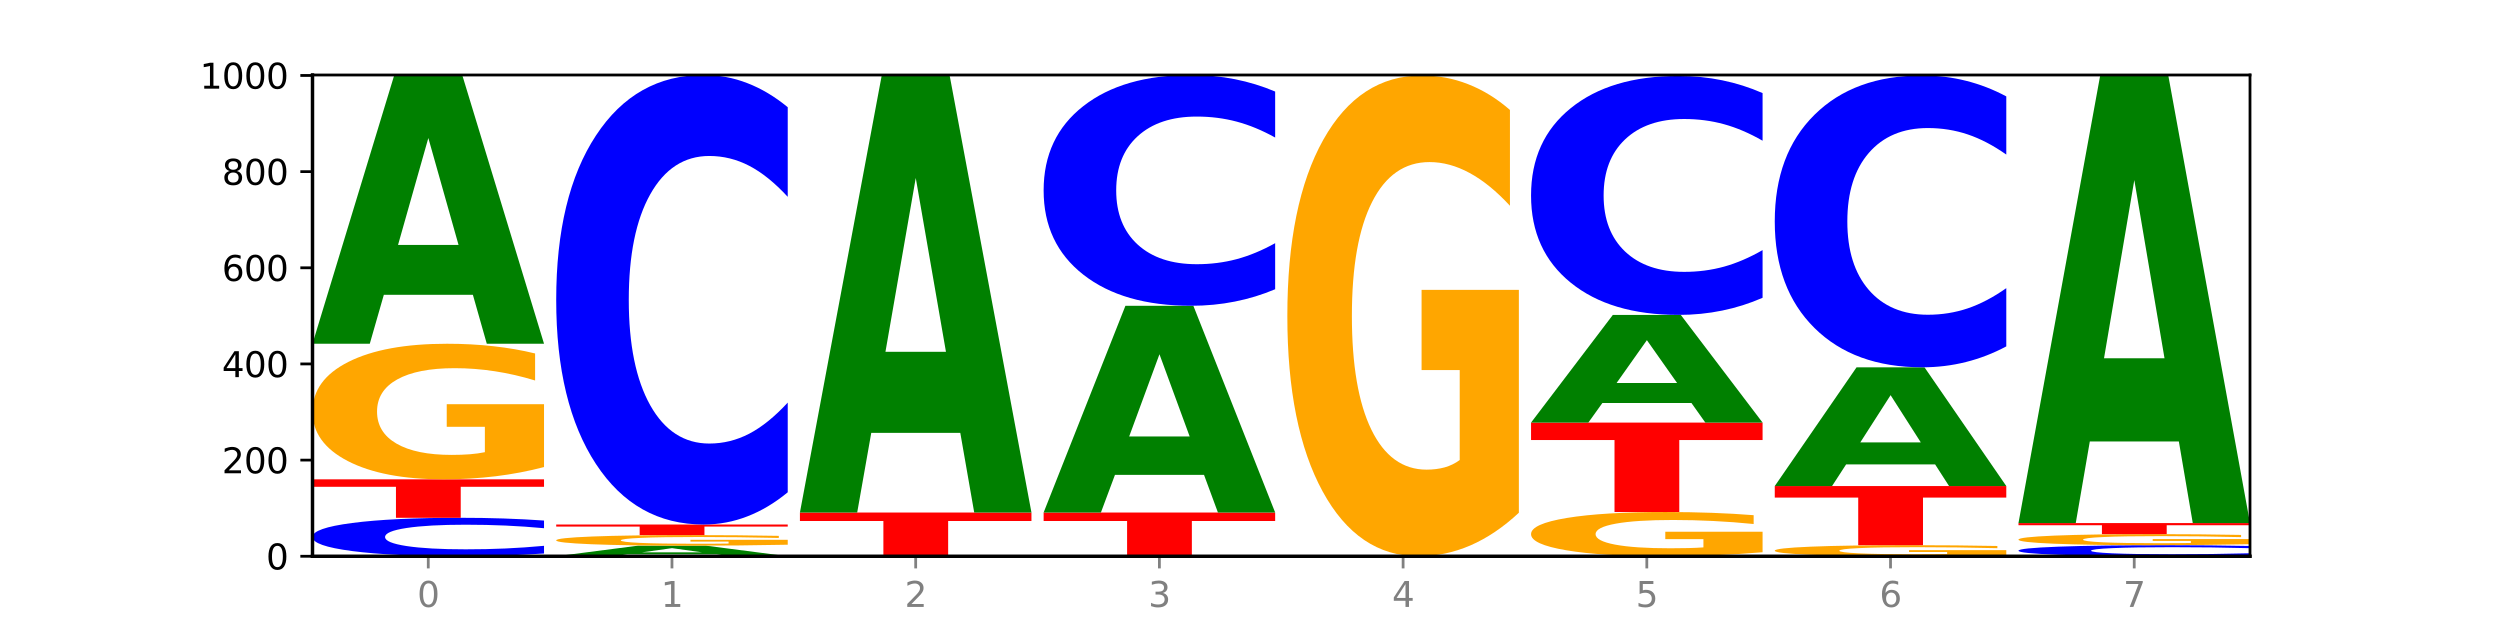 <?xml version="1.0" encoding="utf-8" standalone="no"?>
<!DOCTYPE svg PUBLIC "-//W3C//DTD SVG 1.1//EN"
  "http://www.w3.org/Graphics/SVG/1.1/DTD/svg11.dtd">
<svg xmlns:xlink="http://www.w3.org/1999/xlink" width="720pt" height="180pt" viewBox="0 0 720 180" xmlns="http://www.w3.org/2000/svg" version="1.1">
 <defs>
  <style type="text/css">*{stroke-linejoin: round; stroke-linecap: butt}</style>
 </defs>
 <g id="figure_1">
  <g id="patch_1">
   <path d="M 0 180 
L 720 180 
L 720 0 
L 0 0 
z
" style="fill: #ffffff"/>
  </g>
  <g id="axes_1">
   <g id="patch_2">
    <path d="M 90 160.2 
L 648 160.2 
L 648 21.6 
L 90 21.6 
z
" style="fill: #ffffff"/>
   </g>
   <g id="line2d_1">
    <path d="M 90 160.2 
L 648 160.2 
" clip-path="url(#p7dcc71a071)" style="fill: none; stroke: #000000; stroke-width: 0.5; stroke-linecap: square"/>
   </g>
   <g id="patch_3">
    <path d="M 156.679 159.406 
Q 151.102 159.8 145.07 159.999 
Q 139.039 160.2 132.47 160.2 
Q 112.882 160.2 101.441 158.708 
Q 90 157.216 90 154.665 
Q 90 152.105 101.441 150.615 
Q 112.882 149.123 132.47 149.123 
Q 139.039 149.123 145.07 149.324 
Q 151.102 149.524 156.679 149.917 
L 156.679 152.125 
Q 151.051 151.603 145.591 151.361 
Q 140.131 151.118 134.1 151.118 
Q 123.281 151.118 117.082 152.063 
Q 110.899 153.006 110.899 154.665 
Q 110.899 156.317 117.082 157.262 
Q 123.281 158.205 134.1 158.205 
Q 140.131 158.205 145.591 157.962 
Q 151.051 157.717 156.679 157.196 
L 156.679 159.406 
z
" clip-path="url(#p7dcc71a071)" style="fill: #0000ff"/>
   </g>
   <g id="patch_4">
    <path d="M 90 138.046 
L 156.679 138.046 
L 156.679 140.206 
L 132.69 140.206 
L 132.69 149.123 
L 114.036 149.123 
L 114.036 140.206 
L 90 140.206 
L 90 138.046 
z
" clip-path="url(#p7dcc71a071)" style="fill: #ff0000"/>
   </g>
   <g id="patch_5">
    <path d="M 156.679 134.513 
Q 149.955 136.28 142.722 137.167 
Q 135.489 138.046 127.778 138.046 
Q 110.353 138.046 100.177 132.787 
Q 90 127.528 90 118.535 
Q 90 109.437 100.356 104.219 
Q 110.727 99 128.764 99 
Q 135.713 99 142.079 99.71 
Q 148.46 100.412 154.109 101.799 
L 154.109 109.582 
Q 148.281 107.8 142.513 106.921 
Q 136.744 106.033 130.946 106.033 
Q 120.216 106.033 114.403 109.276 
Q 108.59 112.51 108.59 118.535 
Q 108.59 124.504 114.194 127.762 
Q 119.798 131.013 130.109 131.013 
Q 132.919 131.013 135.325 130.827 
Q 137.731 130.634 139.643 130.23 
L 139.643 122.923 
L 128.66 122.923 
L 128.66 116.414 
L 156.679 116.414 
L 156.679 134.513 
z
" clip-path="url(#p7dcc71a071)" style="fill: #ffa600"/>
   </g>
   <g id="patch_6">
    <path d="M 136.189 84.9 
L 110.545 84.9 
L 106.496 99 
L 90 99 
L 113.558 21.6 
L 133.121 21.6 
L 156.679 99 
L 140.197 99 
L 136.189 84.9 
z
M 114.635 70.535 
L 132.058 70.535 
L 123.36 39.747 
L 114.635 70.535 
z
" clip-path="url(#p7dcc71a071)" style="fill: #008000"/>
   </g>
   <g id="patch_7">
    <path d="M 206.377 159.645 
L 180.734 159.645 
L 176.685 160.2 
L 160.189 160.2 
L 183.747 157.154 
L 203.31 157.154 
L 226.868 160.2 
L 210.386 160.2 
L 206.377 159.645 
z
M 184.824 159.08 
L 202.247 159.08 
L 193.549 157.868 
L 184.824 159.08 
z
" clip-path="url(#p7dcc71a071)" style="fill: #008000"/>
   </g>
   <g id="patch_8">
    <path d="M 226.868 156.878 
Q 220.143 157.016 212.91 157.085 
Q 205.678 157.154 197.967 157.154 
Q 180.542 157.154 170.365 156.744 
Q 160.189 156.333 160.189 155.632 
Q 160.189 154.922 170.545 154.515 
Q 180.916 154.108 198.953 154.108 
Q 205.902 154.108 212.268 154.163 
Q 218.649 154.218 224.298 154.326 
L 224.298 154.933 
Q 218.47 154.794 212.701 154.726 
Q 206.933 154.656 201.135 154.656 
Q 190.405 154.656 184.592 154.909 
Q 178.779 155.162 178.779 155.632 
Q 178.779 156.097 184.383 156.352 
Q 189.987 156.605 200.298 156.605 
Q 203.107 156.605 205.513 156.591 
Q 207.919 156.576 209.832 156.544 
L 209.832 155.974 
L 198.848 155.974 
L 198.848 155.466 
L 226.868 155.466 
L 226.868 156.878 
z
" clip-path="url(#p7dcc71a071)" style="fill: #ffa600"/>
   </g>
   <g id="patch_9">
    <path d="M 160.189 151.062 
L 226.868 151.062 
L 226.868 151.656 
L 202.879 151.656 
L 202.879 154.108 
L 184.224 154.108 
L 184.224 151.656 
L 160.189 151.656 
L 160.189 151.062 
z
" clip-path="url(#p7dcc71a071)" style="fill: #ff0000"/>
   </g>
   <g id="patch_10">
    <path d="M 226.868 141.782 
Q 221.29 146.382 215.259 148.708 
Q 209.228 151.062 202.659 151.062 
Q 183.07 151.062 171.629 133.625 
Q 160.189 116.189 160.189 86.371 
Q 160.189 56.446 171.629 39.036 
Q 183.07 21.6 202.659 21.6 
Q 209.228 21.6 215.259 23.953 
Q 221.29 26.28 226.868 30.88 
L 226.868 56.686 
Q 221.24 50.589 215.78 47.754 
Q 210.32 44.92 204.289 44.92 
Q 193.47 44.92 187.27 55.964 
Q 181.088 66.982 181.088 86.371 
Q 181.088 105.679 187.27 116.724 
Q 193.47 127.742 204.289 127.742 
Q 210.32 127.742 215.78 124.907 
Q 221.24 122.046 226.868 115.948 
L 226.868 141.782 
z
" clip-path="url(#p7dcc71a071)" style="fill: #0000ff"/>
   </g>
   <g id="patch_11">
    <path d="M 230.377 147.6 
L 297.057 147.6 
L 297.057 150.057 
L 273.068 150.057 
L 273.068 160.2 
L 254.413 160.2 
L 254.413 150.057 
L 230.377 150.057 
L 230.377 147.6 
z
" clip-path="url(#p7dcc71a071)" style="fill: #ff0000"/>
   </g>
   <g id="patch_12">
    <path d="M 276.566 124.672 
L 250.922 124.672 
L 246.873 147.6 
L 230.377 147.6 
L 253.935 21.738 
L 273.499 21.738 
L 297.057 147.6 
L 280.574 147.6 
L 276.566 124.672 
z
M 255.012 101.312 
L 272.435 101.312 
L 263.737 51.248 
L 255.012 101.312 
z
" clip-path="url(#p7dcc71a071)" style="fill: #008000"/>
   </g>
   <g id="patch_13">
    <path d="M 300.566 147.6 
L 367.245 147.6 
L 367.245 150.057 
L 343.256 150.057 
L 343.256 160.2 
L 324.602 160.2 
L 324.602 150.057 
L 300.566 150.057 
L 300.566 147.6 
z
" clip-path="url(#p7dcc71a071)" style="fill: #ff0000"/>
   </g>
   <g id="patch_14">
    <path d="M 346.755 136.754 
L 321.111 136.754 
L 317.062 147.6 
L 300.566 147.6 
L 324.124 88.062 
L 343.687 88.062 
L 367.245 147.6 
L 350.763 147.6 
L 346.755 136.754 
z
M 325.201 125.704 
L 342.624 125.704 
L 333.926 102.021 
L 325.201 125.704 
z
" clip-path="url(#p7dcc71a071)" style="fill: #008000"/>
   </g>
   <g id="patch_15">
    <path d="M 367.245 83.298 
Q 361.668 85.659 355.636 86.853 
Q 349.605 88.062 343.036 88.062 
Q 323.448 88.062 312.007 79.11 
Q 300.566 70.159 300.566 54.851 
Q 300.566 39.489 312.007 30.551 
Q 323.448 21.6 343.036 21.6 
Q 349.605 21.6 355.636 22.808 
Q 361.668 24.003 367.245 26.364 
L 367.245 39.612 
Q 361.617 36.482 356.157 35.027 
Q 350.697 33.572 344.666 33.572 
Q 333.847 33.572 327.648 39.242 
Q 321.465 44.898 321.465 54.851 
Q 321.465 64.764 327.648 70.434 
Q 333.847 76.09 344.666 76.09 
Q 350.697 76.09 356.157 74.635 
Q 361.617 73.166 367.245 70.036 
L 367.245 83.298 
z
" clip-path="url(#p7dcc71a071)" style="fill: #0000ff"/>
   </g>
   <g id="patch_16">
    <path d="M 437.434 147.672 
Q 430.709 153.936 423.476 157.082 
Q 416.244 160.2 408.533 160.2 
Q 391.108 160.2 380.931 141.552 
Q 370.755 122.903 370.755 91.012 
Q 370.755 58.749 381.111 40.244 
Q 391.482 21.738 409.519 21.738 
Q 416.468 21.738 422.834 24.255 
Q 429.215 26.744 434.864 31.663 
L 434.864 59.264 
Q 429.036 52.943 423.267 49.825 
Q 417.499 46.679 411.701 46.679 
Q 400.971 46.679 395.158 58.177 
Q 389.345 69.647 389.345 91.012 
Q 389.345 112.177 394.949 123.733 
Q 400.553 135.259 410.864 135.259 
Q 413.673 135.259 416.079 134.601 
Q 418.485 133.915 420.398 132.485 
L 420.398 106.572 
L 409.414 106.572 
L 409.414 83.49 
L 437.434 83.49 
L 437.434 147.672 
z
" clip-path="url(#p7dcc71a071)" style="fill: #ffa600"/>
   </g>
   <g id="patch_17">
    <path d="M 507.623 159.047 
Q 500.898 159.624 493.665 159.913 
Q 486.432 160.2 478.721 160.2 
Q 461.297 160.2 451.12 158.484 
Q 440.943 156.769 440.943 153.835 
Q 440.943 150.867 451.299 149.164 
Q 461.67 147.462 479.708 147.462 
Q 486.656 147.462 493.023 147.693 
Q 499.404 147.922 505.052 148.375 
L 505.052 150.914 
Q 499.224 150.332 493.456 150.046 
Q 487.688 149.756 481.889 149.756 
Q 471.16 149.756 465.347 150.814 
Q 459.533 151.869 459.533 153.835 
Q 459.533 155.782 465.137 156.845 
Q 470.741 157.905 481.053 157.905 
Q 483.862 157.905 486.268 157.845 
Q 488.674 157.782 490.587 157.65 
L 490.587 155.266 
L 479.603 155.266 
L 479.603 153.143 
L 507.623 153.143 
L 507.623 159.047 
z
" clip-path="url(#p7dcc71a071)" style="fill: #ffa600"/>
   </g>
   <g id="patch_18">
    <path d="M 440.943 121.708 
L 507.623 121.708 
L 507.623 126.73 
L 483.634 126.73 
L 483.634 147.462 
L 464.979 147.462 
L 464.979 126.73 
L 440.943 126.73 
L 440.943 121.708 
z
" clip-path="url(#p7dcc71a071)" style="fill: #ff0000"/>
   </g>
   <g id="patch_19">
    <path d="M 487.132 116.058 
L 461.488 116.058 
L 457.439 121.708 
L 440.943 121.708 
L 464.501 90.692 
L 484.065 90.692 
L 507.623 121.708 
L 491.14 121.708 
L 487.132 116.058 
z
M 465.578 110.301 
L 483.001 110.301 
L 474.303 97.964 
L 465.578 110.301 
z
" clip-path="url(#p7dcc71a071)" style="fill: #008000"/>
   </g>
   <g id="patch_20">
    <path d="M 507.623 85.76 
Q 502.045 88.205 496.014 89.441 
Q 489.983 90.692 483.414 90.692 
Q 463.825 90.692 452.384 81.424 
Q 440.943 72.156 440.943 56.306 
Q 440.943 40.399 452.384 31.145 
Q 463.825 21.877 483.414 21.877 
Q 489.983 21.877 496.014 23.128 
Q 502.045 24.365 507.623 26.81 
L 507.623 40.527 
Q 501.995 37.286 496.535 35.779 
Q 491.075 34.273 485.043 34.273 
Q 474.224 34.273 468.025 40.143 
Q 461.843 46 461.843 56.306 
Q 461.843 66.569 468.025 72.44 
Q 474.224 78.297 485.043 78.297 
Q 491.075 78.297 496.535 76.79 
Q 501.995 75.269 507.623 72.028 
L 507.623 85.76 
z
" clip-path="url(#p7dcc71a071)" style="fill: #0000ff"/>
   </g>
   <g id="patch_21">
    <path d="M 577.811 159.912 
Q 571.087 160.056 563.854 160.128 
Q 556.621 160.2 548.91 160.2 
Q 531.486 160.2 521.309 159.771 
Q 511.132 159.342 511.132 158.609 
Q 511.132 157.867 521.488 157.441 
Q 531.859 157.015 549.896 157.015 
Q 556.845 157.015 563.211 157.073 
Q 569.592 157.131 575.241 157.244 
L 575.241 157.878 
Q 569.413 157.733 563.645 157.661 
Q 557.876 157.589 552.078 157.589 
Q 541.348 157.589 535.535 157.853 
Q 529.722 158.117 529.722 158.609 
Q 529.722 159.095 535.326 159.361 
Q 540.93 159.626 551.241 159.626 
Q 554.051 159.626 556.457 159.611 
Q 558.863 159.595 560.775 159.563 
L 560.775 158.967 
L 549.792 158.967 
L 549.792 158.436 
L 577.811 158.436 
L 577.811 159.912 
z
" clip-path="url(#p7dcc71a071)" style="fill: #ffa600"/>
   </g>
   <g id="patch_22">
    <path d="M 511.132 139.985 
L 577.811 139.985 
L 577.811 143.306 
L 553.822 143.306 
L 553.822 157.015 
L 535.168 157.015 
L 535.168 143.306 
L 511.132 143.306 
L 511.132 139.985 
z
" clip-path="url(#p7dcc71a071)" style="fill: #ff0000"/>
   </g>
   <g id="patch_23">
    <path d="M 557.321 133.754 
L 531.677 133.754 
L 527.628 139.985 
L 511.132 139.985 
L 534.69 105.785 
L 554.253 105.785 
L 577.811 139.985 
L 561.329 139.985 
L 557.321 133.754 
z
M 535.767 127.407 
L 553.19 127.407 
L 544.492 113.803 
L 535.767 127.407 
z
" clip-path="url(#p7dcc71a071)" style="fill: #008000"/>
   </g>
   <g id="patch_24">
    <path d="M 577.811 99.76 
Q 572.234 102.746 566.203 104.257 
Q 560.171 105.785 553.603 105.785 
Q 534.014 105.785 522.573 94.465 
Q 511.132 83.145 511.132 63.788 
Q 511.132 44.36 522.573 33.058 
Q 534.014 21.738 553.603 21.738 
Q 560.171 21.738 566.203 23.266 
Q 572.234 24.777 577.811 27.763 
L 577.811 44.517 
Q 572.183 40.558 566.723 38.718 
Q 561.263 36.878 555.232 36.878 
Q 544.413 36.878 538.214 44.048 
Q 532.031 51.201 532.031 63.788 
Q 532.031 76.322 538.214 83.493 
Q 544.413 90.646 555.232 90.646 
Q 561.263 90.646 566.723 88.805 
Q 572.183 86.948 577.811 82.989 
L 577.811 99.76 
z
" clip-path="url(#p7dcc71a071)" style="fill: #0000ff"/>
   </g>
   <g id="patch_25">
    <path d="M 648 159.972 
Q 642.422 160.085 636.391 160.142 
Q 630.36 160.2 623.791 160.2 
Q 604.202 160.2 592.762 159.771 
Q 581.321 159.342 581.321 158.609 
Q 581.321 157.873 592.762 157.444 
Q 604.202 157.015 623.791 157.015 
Q 630.36 157.015 636.391 157.073 
Q 642.422 157.131 648 157.244 
L 648 157.878 
Q 642.372 157.728 636.912 157.659 
Q 631.452 157.589 625.421 157.589 
Q 614.602 157.589 608.402 157.861 
Q 602.22 158.132 602.22 158.609 
Q 602.22 159.084 608.402 159.355 
Q 614.602 159.626 625.421 159.626 
Q 631.452 159.626 636.912 159.557 
Q 642.372 159.486 648 159.336 
L 648 159.972 
z
" clip-path="url(#p7dcc71a071)" style="fill: #0000ff"/>
   </g>
   <g id="patch_26">
    <path d="M 648 156.727 
Q 641.275 156.871 634.042 156.944 
Q 626.81 157.015 619.099 157.015 
Q 601.674 157.015 591.497 156.586 
Q 581.321 156.158 581.321 155.424 
Q 581.321 154.682 591.677 154.256 
Q 602.048 153.831 620.085 153.831 
Q 627.034 153.831 633.4 153.889 
Q 639.781 153.946 645.43 154.059 
L 645.43 154.694 
Q 639.602 154.548 633.833 154.477 
Q 628.065 154.404 622.267 154.404 
Q 611.537 154.404 605.724 154.669 
Q 599.911 154.933 599.911 155.424 
Q 599.911 155.911 605.515 156.177 
Q 611.119 156.442 621.43 156.442 
Q 624.239 156.442 626.645 156.427 
Q 629.051 156.411 630.964 156.378 
L 630.964 155.782 
L 619.98 155.782 
L 619.98 155.251 
L 648 155.251 
L 648 156.727 
z
" clip-path="url(#p7dcc71a071)" style="fill: #ffa600"/>
   </g>
   <g id="patch_27">
    <path d="M 581.321 150.646 
L 648 150.646 
L 648 151.267 
L 624.011 151.267 
L 624.011 153.831 
L 605.356 153.831 
L 605.356 151.267 
L 581.321 151.267 
L 581.321 150.646 
z
" clip-path="url(#p7dcc71a071)" style="fill: #ff0000"/>
   </g>
   <g id="patch_28">
    <path d="M 627.51 127.138 
L 601.866 127.138 
L 597.817 150.646 
L 581.321 150.646 
L 604.879 21.6 
L 624.442 21.6 
L 648 150.646 
L 631.518 150.646 
L 627.51 127.138 
z
M 605.956 103.187 
L 623.379 103.187 
L 614.681 51.856 
L 605.956 103.187 
z
" clip-path="url(#p7dcc71a071)" style="fill: #008000"/>
   </g>
   <g id="matplotlib.axis_1">
    <g id="xtick_1">
     <g id="line2d_2">
      <defs>
       <path id="m3d36cf0642" d="M 0 0 
L 0 3.5 
" style="stroke: #808080; stroke-width: 0.8"/>
      </defs>
      <g>
       <use xlink:href="#m3d36cf0642" x="123.34" y="160.2" style="fill: #808080; stroke: #808080; stroke-width: 0.8"/>
      </g>
     </g>
     <g id="text_1">
      <!-- 0 -->
      <g style="fill: #808080" transform="translate(120.158 174.798) scale(0.1 -0.1)">
       <defs>
        <path id="DejaVuSans-30" d="M 2034 4250 
Q 1547 4250 1301 3770 
Q 1056 3291 1056 2328 
Q 1056 1369 1301 889 
Q 1547 409 2034 409 
Q 2525 409 2770 889 
Q 3016 1369 3016 2328 
Q 3016 3291 2770 3770 
Q 2525 4250 2034 4250 
z
M 2034 4750 
Q 2819 4750 3233 4129 
Q 3647 3509 3647 2328 
Q 3647 1150 3233 529 
Q 2819 -91 2034 -91 
Q 1250 -91 836 529 
Q 422 1150 422 2328 
Q 422 3509 836 4129 
Q 1250 4750 2034 4750 
z
" transform="scale(0.016)"/>
       </defs>
       <use xlink:href="#DejaVuSans-30"/>
      </g>
     </g>
    </g>
    <g id="xtick_2">
     <g id="line2d_3">
      <g>
       <use xlink:href="#m3d36cf0642" x="193.528" y="160.2" style="fill: #808080; stroke: #808080; stroke-width: 0.8"/>
      </g>
     </g>
     <g id="text_2">
      <!-- 1 -->
      <g style="fill: #808080" transform="translate(190.347 174.798) scale(0.1 -0.1)">
       <defs>
        <path id="DejaVuSans-31" d="M 794 531 
L 1825 531 
L 1825 4091 
L 703 3866 
L 703 4441 
L 1819 4666 
L 2450 4666 
L 2450 531 
L 3481 531 
L 3481 0 
L 794 0 
L 794 531 
z
" transform="scale(0.016)"/>
       </defs>
       <use xlink:href="#DejaVuSans-31"/>
      </g>
     </g>
    </g>
    <g id="xtick_3">
     <g id="line2d_4">
      <g>
       <use xlink:href="#m3d36cf0642" x="263.717" y="160.2" style="fill: #808080; stroke: #808080; stroke-width: 0.8"/>
      </g>
     </g>
     <g id="text_3">
      <!-- 2 -->
      <g style="fill: #808080" transform="translate(260.536 174.798) scale(0.1 -0.1)">
       <defs>
        <path id="DejaVuSans-32" d="M 1228 531 
L 3431 531 
L 3431 0 
L 469 0 
L 469 531 
Q 828 903 1448 1529 
Q 2069 2156 2228 2338 
Q 2531 2678 2651 2914 
Q 2772 3150 2772 3378 
Q 2772 3750 2511 3984 
Q 2250 4219 1831 4219 
Q 1534 4219 1204 4116 
Q 875 4013 500 3803 
L 500 4441 
Q 881 4594 1212 4672 
Q 1544 4750 1819 4750 
Q 2544 4750 2975 4387 
Q 3406 4025 3406 3419 
Q 3406 3131 3298 2873 
Q 3191 2616 2906 2266 
Q 2828 2175 2409 1742 
Q 1991 1309 1228 531 
z
" transform="scale(0.016)"/>
       </defs>
       <use xlink:href="#DejaVuSans-32"/>
      </g>
     </g>
    </g>
    <g id="xtick_4">
     <g id="line2d_5">
      <g>
       <use xlink:href="#m3d36cf0642" x="333.906" y="160.2" style="fill: #808080; stroke: #808080; stroke-width: 0.8"/>
      </g>
     </g>
     <g id="text_4">
      <!-- 3 -->
      <g style="fill: #808080" transform="translate(330.724 174.798) scale(0.1 -0.1)">
       <defs>
        <path id="DejaVuSans-33" d="M 2597 2516 
Q 3050 2419 3304 2112 
Q 3559 1806 3559 1356 
Q 3559 666 3084 287 
Q 2609 -91 1734 -91 
Q 1441 -91 1130 -33 
Q 819 25 488 141 
L 488 750 
Q 750 597 1062 519 
Q 1375 441 1716 441 
Q 2309 441 2620 675 
Q 2931 909 2931 1356 
Q 2931 1769 2642 2001 
Q 2353 2234 1838 2234 
L 1294 2234 
L 1294 2753 
L 1863 2753 
Q 2328 2753 2575 2939 
Q 2822 3125 2822 3475 
Q 2822 3834 2567 4026 
Q 2313 4219 1838 4219 
Q 1578 4219 1281 4162 
Q 984 4106 628 3988 
L 628 4550 
Q 988 4650 1302 4700 
Q 1616 4750 1894 4750 
Q 2613 4750 3031 4423 
Q 3450 4097 3450 3541 
Q 3450 3153 3228 2886 
Q 3006 2619 2597 2516 
z
" transform="scale(0.016)"/>
       </defs>
       <use xlink:href="#DejaVuSans-33"/>
      </g>
     </g>
    </g>
    <g id="xtick_5">
     <g id="line2d_6">
      <g>
       <use xlink:href="#m3d36cf0642" x="404.094" y="160.2" style="fill: #808080; stroke: #808080; stroke-width: 0.8"/>
      </g>
     </g>
     <g id="text_5">
      <!-- 4 -->
      <g style="fill: #808080" transform="translate(400.913 174.798) scale(0.1 -0.1)">
       <defs>
        <path id="DejaVuSans-34" d="M 2419 4116 
L 825 1625 
L 2419 1625 
L 2419 4116 
z
M 2253 4666 
L 3047 4666 
L 3047 1625 
L 3713 1625 
L 3713 1100 
L 3047 1100 
L 3047 0 
L 2419 0 
L 2419 1100 
L 313 1100 
L 313 1709 
L 2253 4666 
z
" transform="scale(0.016)"/>
       </defs>
       <use xlink:href="#DejaVuSans-34"/>
      </g>
     </g>
    </g>
    <g id="xtick_6">
     <g id="line2d_7">
      <g>
       <use xlink:href="#m3d36cf0642" x="474.283" y="160.2" style="fill: #808080; stroke: #808080; stroke-width: 0.8"/>
      </g>
     </g>
     <g id="text_6">
      <!-- 5 -->
      <g style="fill: #808080" transform="translate(471.102 174.798) scale(0.1 -0.1)">
       <defs>
        <path id="DejaVuSans-35" d="M 691 4666 
L 3169 4666 
L 3169 4134 
L 1269 4134 
L 1269 2991 
Q 1406 3038 1543 3061 
Q 1681 3084 1819 3084 
Q 2600 3084 3056 2656 
Q 3513 2228 3513 1497 
Q 3513 744 3044 326 
Q 2575 -91 1722 -91 
Q 1428 -91 1123 -41 
Q 819 9 494 109 
L 494 744 
Q 775 591 1075 516 
Q 1375 441 1709 441 
Q 2250 441 2565 725 
Q 2881 1009 2881 1497 
Q 2881 1984 2565 2268 
Q 2250 2553 1709 2553 
Q 1456 2553 1204 2497 
Q 953 2441 691 2322 
L 691 4666 
z
" transform="scale(0.016)"/>
       </defs>
       <use xlink:href="#DejaVuSans-35"/>
      </g>
     </g>
    </g>
    <g id="xtick_7">
     <g id="line2d_8">
      <g>
       <use xlink:href="#m3d36cf0642" x="544.472" y="160.2" style="fill: #808080; stroke: #808080; stroke-width: 0.8"/>
      </g>
     </g>
     <g id="text_7">
      <!-- 6 -->
      <g style="fill: #808080" transform="translate(541.29 174.798) scale(0.1 -0.1)">
       <defs>
        <path id="DejaVuSans-36" d="M 2113 2584 
Q 1688 2584 1439 2293 
Q 1191 2003 1191 1497 
Q 1191 994 1439 701 
Q 1688 409 2113 409 
Q 2538 409 2786 701 
Q 3034 994 3034 1497 
Q 3034 2003 2786 2293 
Q 2538 2584 2113 2584 
z
M 3366 4563 
L 3366 3988 
Q 3128 4100 2886 4159 
Q 2644 4219 2406 4219 
Q 1781 4219 1451 3797 
Q 1122 3375 1075 2522 
Q 1259 2794 1537 2939 
Q 1816 3084 2150 3084 
Q 2853 3084 3261 2657 
Q 3669 2231 3669 1497 
Q 3669 778 3244 343 
Q 2819 -91 2113 -91 
Q 1303 -91 875 529 
Q 447 1150 447 2328 
Q 447 3434 972 4092 
Q 1497 4750 2381 4750 
Q 2619 4750 2861 4703 
Q 3103 4656 3366 4563 
z
" transform="scale(0.016)"/>
       </defs>
       <use xlink:href="#DejaVuSans-36"/>
      </g>
     </g>
    </g>
    <g id="xtick_8">
     <g id="line2d_9">
      <g>
       <use xlink:href="#m3d36cf0642" x="614.66" y="160.2" style="fill: #808080; stroke: #808080; stroke-width: 0.8"/>
      </g>
     </g>
     <g id="text_8">
      <!-- 7 -->
      <g style="fill: #808080" transform="translate(611.479 174.798) scale(0.1 -0.1)">
       <defs>
        <path id="DejaVuSans-37" d="M 525 4666 
L 3525 4666 
L 3525 4397 
L 1831 0 
L 1172 0 
L 2766 4134 
L 525 4134 
L 525 4666 
z
" transform="scale(0.016)"/>
       </defs>
       <use xlink:href="#DejaVuSans-37"/>
      </g>
     </g>
    </g>
   </g>
   <g id="matplotlib.axis_2">
    <g id="ytick_1">
     <g id="line2d_10">
      <defs>
       <path id="mf414a3bcde" d="M 0 0 
L -3.5 0 
" style="stroke: #000000; stroke-width: 0.8"/>
      </defs>
      <g>
       <use xlink:href="#mf414a3bcde" x="90" y="160.2" style="stroke: #000000; stroke-width: 0.8"/>
      </g>
     </g>
     <g id="text_9">
      <!-- 0 -->
      <g transform="translate(76.638 163.999) scale(0.1 -0.1)">
       <use xlink:href="#DejaVuSans-30"/>
      </g>
     </g>
    </g>
    <g id="ytick_2">
     <g id="line2d_11">
      <g>
       <use xlink:href="#mf414a3bcde" x="90" y="132.508" style="stroke: #000000; stroke-width: 0.8"/>
      </g>
     </g>
     <g id="text_10">
      <!-- 200 -->
      <g transform="translate(63.913 136.307) scale(0.1 -0.1)">
       <use xlink:href="#DejaVuSans-32"/>
       <use xlink:href="#DejaVuSans-30" x="63.623"/>
       <use xlink:href="#DejaVuSans-30" x="127.246"/>
      </g>
     </g>
    </g>
    <g id="ytick_3">
     <g id="line2d_12">
      <g>
       <use xlink:href="#mf414a3bcde" x="90" y="104.815" style="stroke: #000000; stroke-width: 0.8"/>
      </g>
     </g>
     <g id="text_11">
      <!-- 400 -->
      <g transform="translate(63.913 108.615) scale(0.1 -0.1)">
       <use xlink:href="#DejaVuSans-34"/>
       <use xlink:href="#DejaVuSans-30" x="63.623"/>
       <use xlink:href="#DejaVuSans-30" x="127.246"/>
      </g>
     </g>
    </g>
    <g id="ytick_4">
     <g id="line2d_13">
      <g>
       <use xlink:href="#mf414a3bcde" x="90" y="77.123" style="stroke: #000000; stroke-width: 0.8"/>
      </g>
     </g>
     <g id="text_12">
      <!-- 600 -->
      <g transform="translate(63.913 80.922) scale(0.1 -0.1)">
       <use xlink:href="#DejaVuSans-36"/>
       <use xlink:href="#DejaVuSans-30" x="63.623"/>
       <use xlink:href="#DejaVuSans-30" x="127.246"/>
      </g>
     </g>
    </g>
    <g id="ytick_5">
     <g id="line2d_14">
      <g>
       <use xlink:href="#mf414a3bcde" x="90" y="49.431" style="stroke: #000000; stroke-width: 0.8"/>
      </g>
     </g>
     <g id="text_13">
      <!-- 800 -->
      <g transform="translate(63.913 53.23) scale(0.1 -0.1)">
       <defs>
        <path id="DejaVuSans-38" d="M 2034 2216 
Q 1584 2216 1326 1975 
Q 1069 1734 1069 1313 
Q 1069 891 1326 650 
Q 1584 409 2034 409 
Q 2484 409 2743 651 
Q 3003 894 3003 1313 
Q 3003 1734 2745 1975 
Q 2488 2216 2034 2216 
z
M 1403 2484 
Q 997 2584 770 2862 
Q 544 3141 544 3541 
Q 544 4100 942 4425 
Q 1341 4750 2034 4750 
Q 2731 4750 3128 4425 
Q 3525 4100 3525 3541 
Q 3525 3141 3298 2862 
Q 3072 2584 2669 2484 
Q 3125 2378 3379 2068 
Q 3634 1759 3634 1313 
Q 3634 634 3220 271 
Q 2806 -91 2034 -91 
Q 1263 -91 848 271 
Q 434 634 434 1313 
Q 434 1759 690 2068 
Q 947 2378 1403 2484 
z
M 1172 3481 
Q 1172 3119 1398 2916 
Q 1625 2713 2034 2713 
Q 2441 2713 2670 2916 
Q 2900 3119 2900 3481 
Q 2900 3844 2670 4047 
Q 2441 4250 2034 4250 
Q 1625 4250 1398 4047 
Q 1172 3844 1172 3481 
z
" transform="scale(0.016)"/>
       </defs>
       <use xlink:href="#DejaVuSans-38"/>
       <use xlink:href="#DejaVuSans-30" x="63.623"/>
       <use xlink:href="#DejaVuSans-30" x="127.246"/>
      </g>
     </g>
    </g>
    <g id="ytick_6">
     <g id="line2d_15">
      <g>
       <use xlink:href="#mf414a3bcde" x="90" y="21.738" style="stroke: #000000; stroke-width: 0.8"/>
      </g>
     </g>
     <g id="text_14">
      <!-- 1000 -->
      <g transform="translate(57.55 25.538) scale(0.1 -0.1)">
       <use xlink:href="#DejaVuSans-31"/>
       <use xlink:href="#DejaVuSans-30" x="63.623"/>
       <use xlink:href="#DejaVuSans-30" x="127.246"/>
       <use xlink:href="#DejaVuSans-30" x="190.869"/>
      </g>
     </g>
    </g>
   </g>
   <g id="patch_29">
    <path d="M 90 160.2 
L 90 21.6 
" style="fill: none; stroke: #000000; stroke-linejoin: miter; stroke-linecap: square"/>
   </g>
   <g id="patch_30">
    <path d="M 648 160.2 
L 648 21.6 
" style="fill: none; stroke: #000000; stroke-width: 0.8; stroke-linejoin: miter; stroke-linecap: square"/>
   </g>
   <g id="patch_31">
    <path d="M 90 160.2 
L 648 160.2 
" style="fill: none; stroke: #000000; stroke-linejoin: miter; stroke-linecap: square"/>
   </g>
   <g id="patch_32">
    <path d="M 90 21.6 
L 648 21.6 
" style="fill: none; stroke: #000000; stroke-width: 0.8; stroke-linejoin: miter; stroke-linecap: square"/>
   </g>
  </g>
 </g>
 <defs>
  <clipPath id="p7dcc71a071">
   <rect x="90" y="21.6" width="558" height="138.6"/>
  </clipPath>
 </defs>
</svg>
